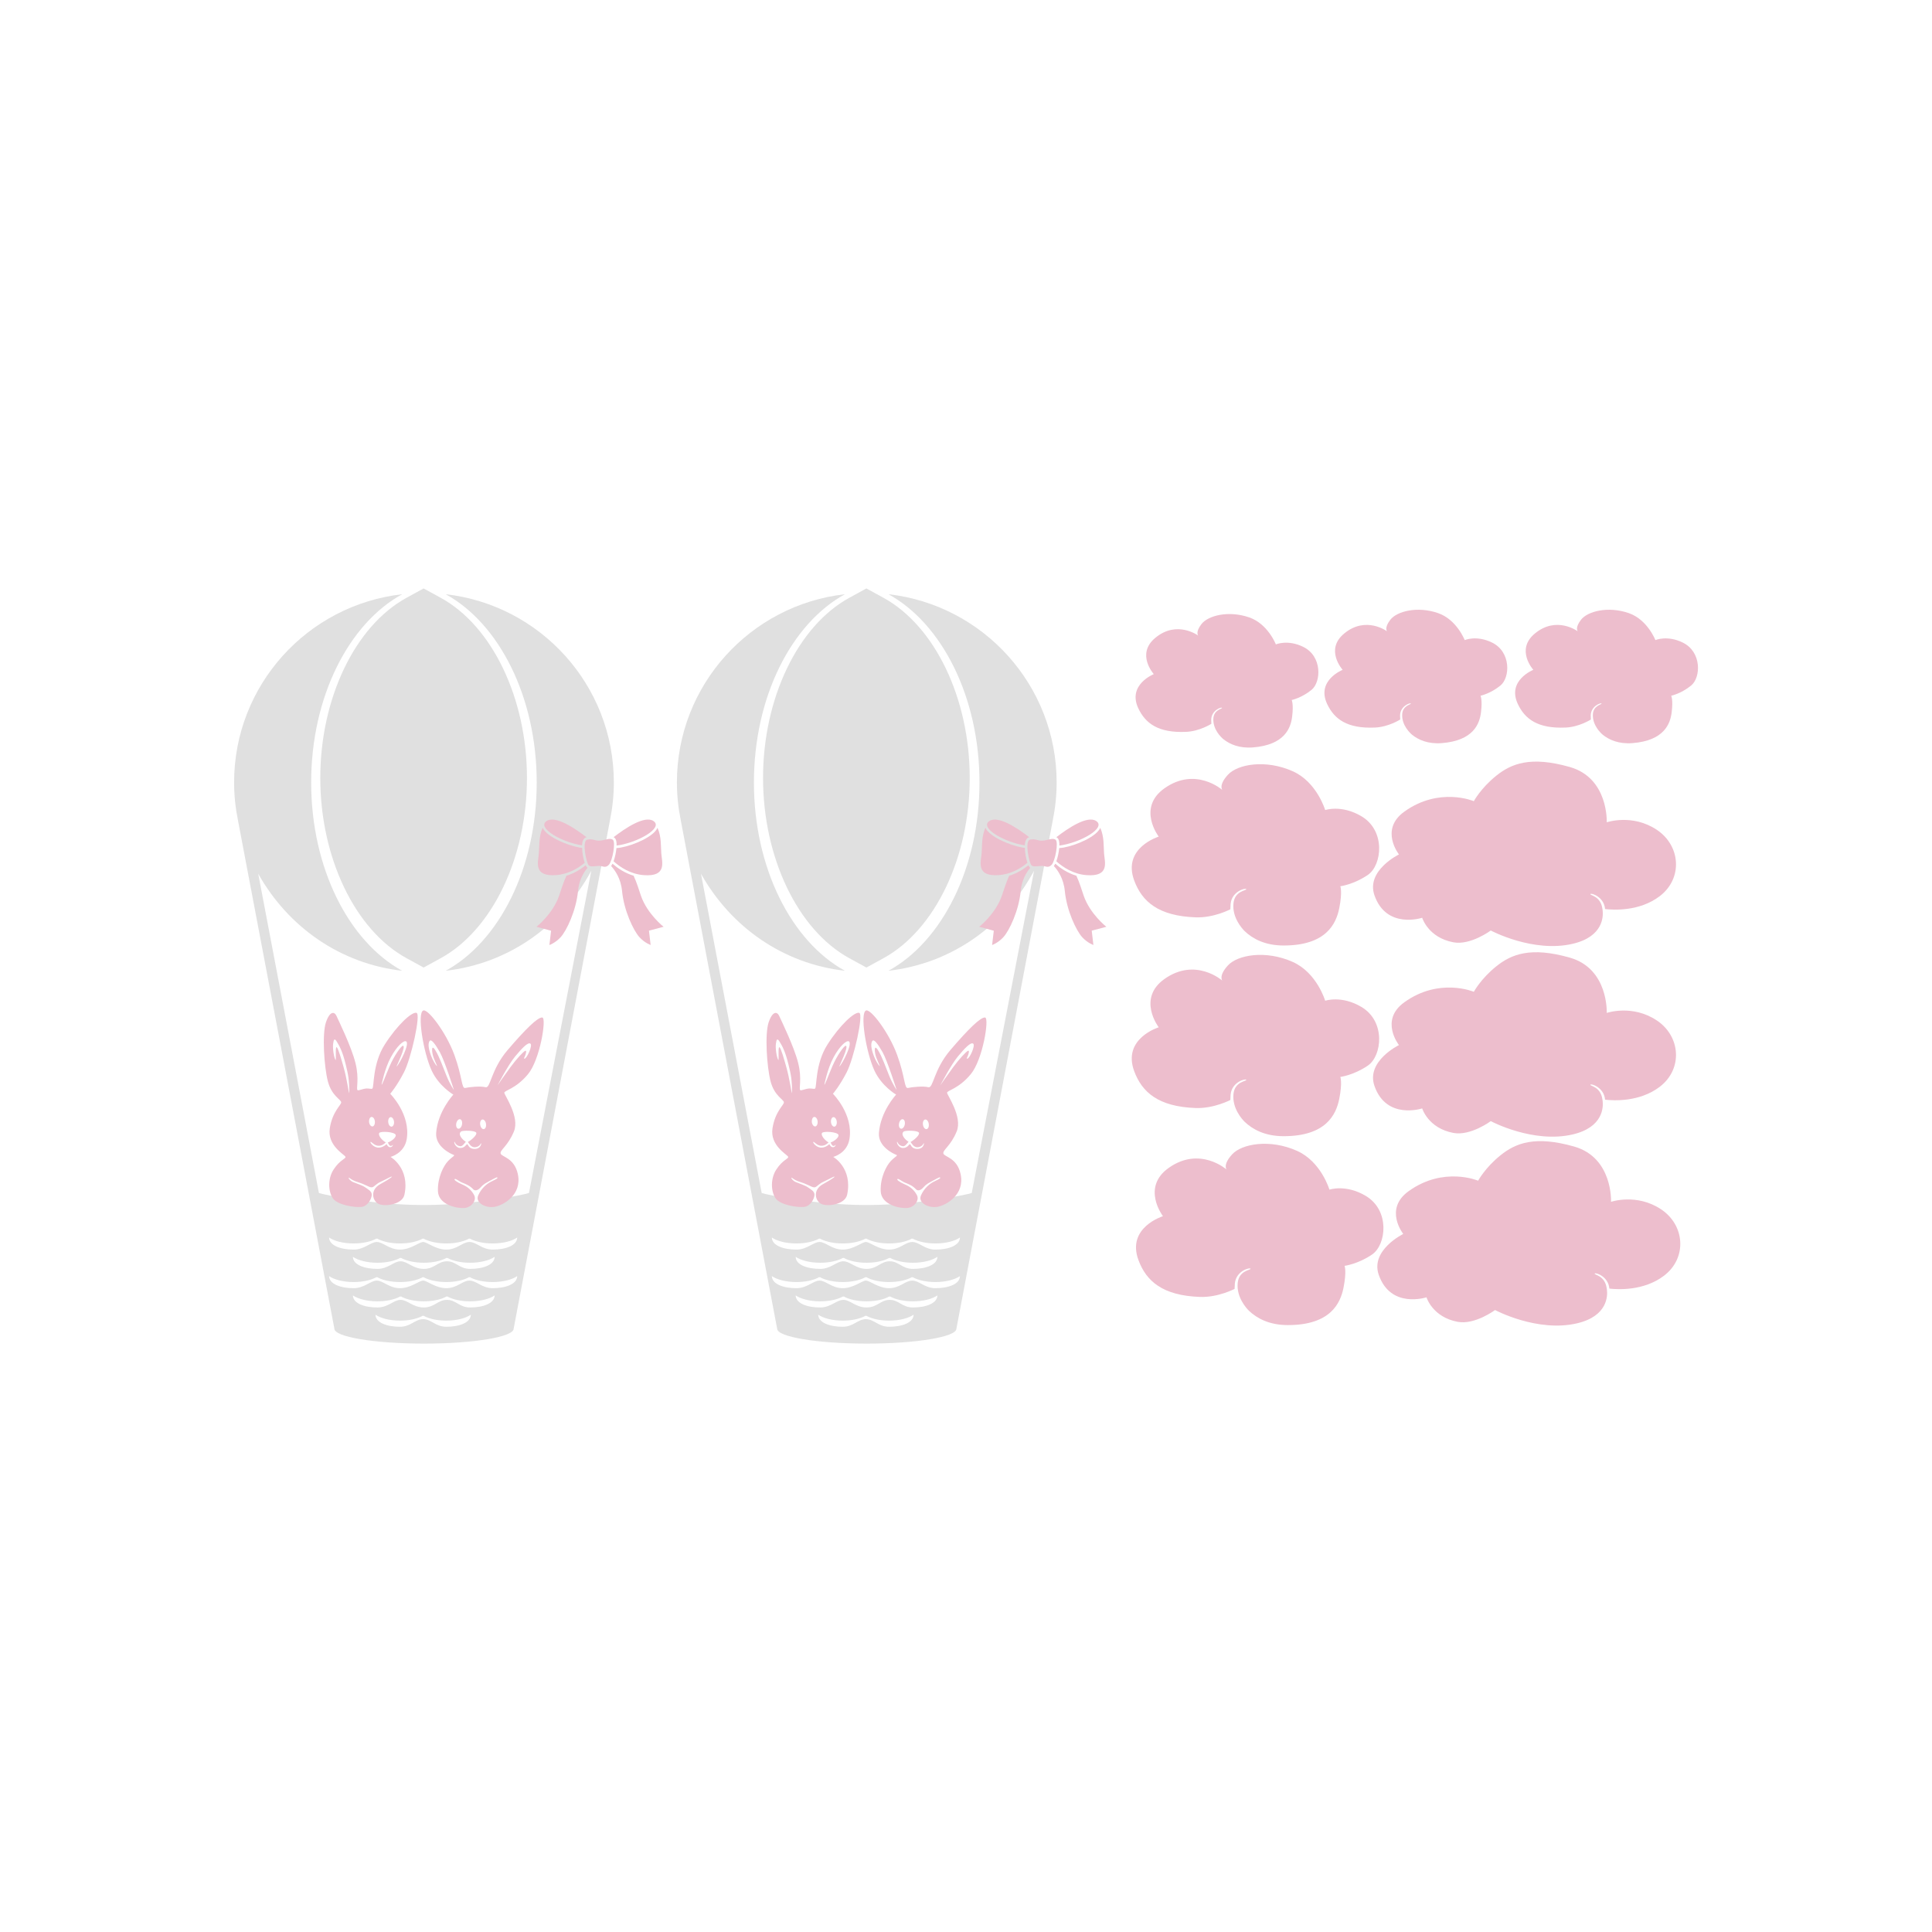 <?xml version="1.0" encoding="UTF-8"?> <svg xmlns="http://www.w3.org/2000/svg" xmlns:xlink="http://www.w3.org/1999/xlink" version="1.1" id="Layer_1" x="0px" y="0px" viewBox="0 0 3685 3685" style="enable-background:new 0 0 3685 3685;" xml:space="preserve"> <style type="text/css"> .layer1{fill:#E0E0E0;} .layer2{fill:#EDBECD;} </style> <g> <g id="Layer1"> <path class="layer1" d="M1694.6,1133.4c101.5,55.6,173.6,195.4,173.6,359.1s-72,303.5-173.6,359.1c119.2-13.5,220.6-85.1,277.7-190.7 l-118.9,614.6c-12.4,4-104.6,22.5-197.3,22.9c-1,0-2,0-3,0c-1,0-2,0-3,0c-92.7-0.3-185-18.9-197.3-22.9L1337,1666.5 c57.6,102.6,157.4,171.8,274.6,185.1c-101.5-55.6-173.6-195.4-173.6-359.1s72-303.5,173.6-359.1 c-180.4,20.4-320.5,173.3-320.5,359.1c0,24.9,2.7,49.2,7.5,72.8l183.7,969c0,15.7,76.5,28.4,170.9,28.4h0.1h0.1 c94.4,0,170.8-12.7,170.8-28.4l183.7-969c4.8-23.5,7.5-47.8,7.5-72.8C2015.3,1306.7,1875,1153.8,1694.6,1133.4 M1695.8,2530.6 c-20.6,0-28.7-14.5-44.2-14.5c-15.5,0-23.6,14.5-44.2,14.5c-25.7,0-46.5-8.2-46.8-23c9.8,6.7,27,11.3,46.8,11.3 c16.8,0,31.8-3.3,42-8.5c-0.2-0.9,4.6-0.9,4.4,0c10.2,5.2,25.2,8.5,42,8.5c19.6,0,36.9-4.5,46.8-11.3 C1742.3,2522.4,1721.5,2530.6,1695.8,2530.6z M1741.2,2493.8c-20.6,0-26.8-14.5-44.2-14.5c-17.5,0-23.6,14.5-44.2,14.5 c-20.6,0-31-14.5-44.2-14.5c-13.2,0-23.6,14.5-44.2,14.5c-25.7,0-46.5-8.2-46.8-23c9.8,6.7,27,11.3,46.8,11.3 c16.8,0,31.8-3.3,42-8.5c-0.2-0.9,4.6-0.9,4.4,0c10.2,5.2,25.2,8.5,42,8.5c16.8,0,31.8-3.3,42-8.5c-0.2-0.9,4.6-0.9,4.4,0 c10.2,5.2,25.2,8.5,42,8.5c19.6,0,36.9-4.5,46.8-11.3C1787.7,2485.6,1766.9,2493.8,1741.2,2493.8z M1784.2,2457 c-20.6,0-30.8-14.5-44.2-14.5s-23.6,14.5-44.2,14.5s-36.6-14.5-44.2-14.5c-7.6,0-23.6,14.5-44.2,14.5c-20.6,0-32.3-14.5-44.2-14.5 c-11.9,0-23.6,14.5-44.2,14.5c-25.7,0-46.5-8.2-46.8-23c9.8,6.7,27,11.3,46.8,11.3c16.8,0,31.8-3.3,42-8.5c-0.2-0.9,4.6-0.9,4.4,0 c10.2,5.2,25.2,8.5,42,8.5c16.8,0,31.8-3.3,42-8.5c-0.2-0.9,4.6-0.9,4.4,0c10.2,5.2,25.2,8.5,42,8.5c16.8,0,31.8-3.3,42-8.5 c-0.2-0.9,4.6-0.9,4.4,0c10.2,5.2,25.2,8.5,42,8.5c19.6,0,36.9-4.5,46.8-11.3C1830.8,2448.8,1809.9,2457,1784.2,2457z M1517.6,2397.2c9.8,6.7,27,11.3,46.8,11.3c16.8,0,31.8-3.3,42-8.5c-0.2-0.9,4.6-0.9,4.4,0c10.2,5.2,25.2,8.5,42,8.5 c16.8,0,31.8-3.3,42-8.5c-0.2-0.9,4.6-0.9,4.4,0c10.2,5.2,25.2,8.5,42,8.5c19.6,0,36.9-4.5,46.8-11.3c-0.2,14.8-21,23-46.8,23 c-20.6,0-26.8-14.5-44.2-14.5c-17.5,0-23.6,14.5-44.2,14.5s-31-14.5-44.2-14.5s-23.6,14.5-44.2,14.5 C1538.6,2420.2,1517.8,2412,1517.6,2397.2z M1784.2,2383.4c-20.6,0-30.8-14.5-44.2-14.5s-23.6,14.5-44.2,14.5 s-36.6-14.5-44.2-14.5c-7.6,0-23.6,14.5-44.2,14.5c-20.6,0-32.3-14.5-44.2-14.5c-11.9,0-23.6,14.5-44.2,14.5 c-25.7,0-46.5-8.2-46.8-23c9.8,6.7,27,11.3,46.8,11.3c16.8,0,31.8-3.3,42-8.5c-0.2-0.9,4.6-0.9,4.4,0c10.2,5.2,25.2,8.5,42,8.5 c16.8,0,31.8-3.3,42-8.5c-0.2-0.9,4.6-0.9,4.4,0c10.2,5.2,25.2,8.5,42,8.5c16.8,0,31.8-3.3,42-8.5c-0.2-0.9,4.6-0.9,4.4,0 c10.2,5.2,25.2,8.5,42,8.5c19.6,0,36.9-4.5,46.8-11.3C1830.8,2375.2,1809.9,2383.4,1784.2,2383.4z"></path> <path class="layer1" d="M1685.1,1140.2l-32.5-17.8h-0.1h-0.1l-32.5,17.8c-98.4,53.9-164.5,192.1-164.5,343.7s66.1,289.8,164.5,343.7 l32.5,17.8h0.1h0.1l32.5-17.8c98.4-53.9,164.5-192.1,164.5-343.7S1783.4,1194.1,1685.1,1140.2"></path> <path class="layer1" d="M850.1,1133.4c101.5,55.6,173.6,195.4,173.6,359.1s-72,303.5-173.6,359.1c119.2-13.5,220.6-85.1,277.7-190.7 l-118.9,614.6c-12.4,4-104.6,22.5-197.3,22.9c-1,0-2,0-3,0c-1,0-2,0-3,0c-92.7-0.3-185-18.9-197.3-22.9l-115.8-609 c57.6,102.5,157.4,171.8,274.6,185.1c-101.5-55.6-173.6-195.4-173.6-359.1s72-303.5,173.6-359.1 c-180.4,20.4-320.6,173.3-320.6,359.1c0,24.9,2.7,49.2,7.5,72.8l183.8,969c0,15.7,76.5,28.4,170.9,28.4h0.1h0.1 c94.4,0,170.8-12.7,170.8-28.4l183.6-969c4.8-23.5,7.5-47.8,7.5-72.8C1170.8,1306.7,1030.5,1153.8,850.1,1133.4 M851.3,2530.6 c-20.6,0-28.7-14.5-44.2-14.5c-15.5,0-23.6,14.5-44.2,14.5c-25.7,0-46.5-8.2-46.8-23c9.8,6.7,27,11.3,46.8,11.3 c16.8,0,31.8-3.3,42-8.5c-0.2-0.9,4.6-0.9,4.4,0c10.2,5.2,25.2,8.5,42,8.5c19.6,0,36.9-4.5,46.8-11.3 C897.8,2522.4,877,2530.6,851.3,2530.6z M896.7,2493.8c-20.6,0-26.8-14.5-44.2-14.5c-17.5,0-23.6,14.5-44.2,14.5 c-20.6,0-31-14.5-44.2-14.5s-23.6,14.5-44.2,14.5c-25.7,0-46.5-8.2-46.8-23c9.8,6.7,27,11.3,46.8,11.3c16.8,0,31.8-3.3,42-8.5 c-0.2-0.9,4.6-0.9,4.4,0c10.2,5.2,25.2,8.5,42,8.5s31.8-3.3,42-8.5c-0.2-0.9,4.6-0.9,4.4,0c10.2,5.2,25.2,8.5,42,8.5 c19.6,0,36.9-4.5,46.8-11.3C943.2,2485.6,922.4,2493.8,896.7,2493.8z M939.7,2457c-20.6,0-30.8-14.5-44.2-14.5 c-13.4,0-23.6,14.5-44.2,14.5c-20.6,0-36.6-14.5-44.2-14.5c-7.6,0-23.6,14.5-44.2,14.5s-32.3-14.5-44.2-14.5 c-11.9,0-23.6,14.5-44.2,14.5c-25.7,0-46.5-8.2-46.8-23c9.8,6.7,27,11.3,46.8,11.3c16.8,0,31.8-3.3,42-8.5c-0.2-0.9,4.6-0.9,4.4,0 c10.2,5.2,25.2,8.5,42,8.5c16.8,0,31.8-3.3,42-8.5c-0.2-0.9,4.6-0.9,4.4,0c10.2,5.2,25.2,8.5,42,8.5c16.8,0,31.8-3.3,42-8.5 c-0.2-0.9,4.6-0.9,4.4,0c10.2,5.2,25.2,8.5,42,8.5c19.6,0,36.9-4.5,46.8-11.3C986.3,2448.8,965.4,2457,939.7,2457z M673.1,2397.2 c9.8,6.7,27,11.3,46.8,11.3c16.8,0,31.8-3.3,42-8.5c-0.2-0.9,4.6-0.9,4.4,0c10.2,5.2,25.2,8.5,42,8.5c16.8,0,31.8-3.3,42-8.5 c-0.2-0.9,4.6-0.9,4.4,0c10.2,5.2,25.2,8.5,42,8.5c19.6,0,36.9-4.5,46.8-11.3c-0.2,14.8-21,23-46.8,23 c-20.6,0-26.8-14.5-44.2-14.5c-17.5,0-23.6,14.5-44.2,14.5c-20.6,0-31-14.5-44.2-14.5c-13.2,0-23.6,14.5-44.2,14.5 C694.1,2420.2,673.3,2412,673.1,2397.2z M939.7,2383.4c-20.6,0-30.8-14.5-44.2-14.5c-13.4,0-23.6,14.5-44.2,14.5 c-20.6,0-36.6-14.5-44.2-14.5c-7.6,0-23.6,14.5-44.2,14.5s-32.3-14.5-44.2-14.5c-11.9,0-23.6,14.5-44.2,14.5 c-25.7,0-46.5-8.2-46.8-23c9.8,6.7,27,11.3,46.8,11.3c16.8,0,31.8-3.3,42-8.5c-0.2-0.9,4.6-0.9,4.4,0c10.2,5.2,25.2,8.5,42,8.5 c16.8,0,31.8-3.3,42-8.5c-0.2-0.9,4.6-0.9,4.4,0c10.2,5.2,25.2,8.5,42,8.5c16.8,0,31.8-3.3,42-8.5c-0.2-0.9,4.6-0.9,4.4,0 c10.2,5.2,25.2,8.5,42,8.5c19.6,0,36.9-4.5,46.8-11.3C986.3,2375.2,965.4,2383.4,939.7,2383.4z"></path> <path class="layer1" d="M840.6,1140.2l-32.5-17.8H808h-0.1l-32.5,17.8c-98.4,53.9-164.5,192.1-164.5,343.7s66.1,289.8,164.5,343.7 l32.5,17.8h0.1h0.1l32.5-17.8c98.4-53.9,164.5-192.1,164.5-343.7S939,1194.1,840.6,1140.2"></path> </g> <g id="Layer2"> <path class="layer2" d="M744.3,2086.2c0,0,12.3-14,26.2-40.9c13.7-26.4,32.7-111.2,23.9-113.5c-8.9-2.3-36.5,23-60.3,60.1 c-24.3,37.8-20.1,82-24,84.5c-1.7,1.1-7-0.6-11.1-0.3c-8,0.7-15.1,4.5-17,3.2c-3.2-2.3,3.8-21.2-4.1-52.2 c-7.8-31.1-32.6-81.5-36.2-89.6c-3.7-8.1-12.5-9.7-20,12.4c-7.5,22.1-3.6,84.1,3.6,112.3c7.2,28.1,25.4,35.1,25.5,40.3 c0.2,5.2-16.7,17-21.8,49.7c-5,32.8,28,49.9,29.8,54c1.8,4.1-9.9,5-22.6,24.6c-10.9,16.8-10.4,40.4-1.8,54.1s42.6,18.5,55,17.1 c12.5-1.4,19.5-16,19.7-23c0.1-7.1-6.9-10.2-12.3-14.2c-5.5-4-17.9-7.8-23.4-10.2c-5.5-2.5-8.9-7.1-8.3-8.1c0.6-1,3,1.9,7.8,4.4 c6.2,3.3,13.3,4.2,24.7,9.7c9.7,4.8,11.9,5,15.5,2.3c1.8-1.4,7.3-5.9,9.9-7.3c5.4-2.8,15.9-7.6,20-9.9c3.4-1.9,4.7-1.3,4.7-1.3 s-2.3,3.2-22.4,14.2c-20.2,11-14.9,32.3-3,37.8c11.9,5.5,45.1,1.1,49.1-17.7c10.8-50.8-26.5-72.1-26.5-72.1s26.3-6.4,30.9-34.1 C783.5,2125.3,744.3,2086.2,744.3,2086.2 M655.3,2035.3c-3.9-13.7-10-35.7-13.1-37.9c-3.2-2.2-0.6,26.9-2.2,24.4 c-3.1-4.6-5.8-22.5-4.6-31c1-7.4,2.3-11.9,7.1-3.9c4.8,7.9,10.8,18.1,17,43.8c4.5,18.6,6.8,28.4,6.7,54.4 C664.2,2081.3,662.4,2060.3,655.3,2035.3z M745.3,2016.9c11.6-21.7,24.6-33,29.2-30.7c7.7,3.9-11.9,42.4-18.1,48.1 c-1.3,1.2,19.5-40.4,12-39.6c-3.3,0.3-16.6,18.8-25.4,39.3c-8.4,19.5-13.9,35.5-15.2,34.8C727.8,2068.8,733.6,2038.5,745.3,2016.9 z M708.5,2130.4c3.1-0.3,6,3.4,6.5,8.4c0.5,5-1.5,9.4-4.5,9.7c-3,0.3-6-3.5-6.6-8.4C703.5,2135.1,705.5,2130.8,708.5,2130.4z M754.8,2165c0.8,5.4-9.6,12.5-15.1,14.1c1.3,2.3,2.5,6.5,5.6,6.6c2.6,0.1,4-2.2,4-2.2c0.6,0.8-1.3,4.8-5.5,4.6 c-4.2-0.3-6.4-5.9-6.4-5.9s-6.3,6.3-14.3,6.7c-10.3,0.7-17.8-9.7-16.4-10.8c1.6-1.3,7.3,7.9,16.4,7.3c7-0.5,10.5-4.4,12.8-6.5 c-5.3-2.4-15.4-12.6-12.6-17.8C725.5,2156.9,754,2158.8,754.8,2165z M751.5,2139.2c0.6,5-1.5,9.4-4.5,9.7c-3.1,0.3-6-3.5-6.5-8.4 c-0.6-5,1.5-9.4,4.4-9.7C748,2130.4,750.9,2134.2,751.5,2139.2z"></path> <path class="layer2" d="M1034.6,1940.8c-8.3-1.5-32,21.8-66.3,61.9c-32.5,38.1-32.4,73.5-42.2,71c-9.8-2.6-31.3-0.3-38.7,1.4 c-7.3,1.8-5.2-20.6-20.9-63.4c-15.7-42.7-50-87.4-59-84.4c-12.5,4.2-0.1,80.5,16,115c13.8,29.6,41.2,45.5,41.2,45.5 s-29.8,32-32.8,73.1c-1.9,26.3,28.3,40,32.8,41.6c4.6,1.5-2,3.4-10.2,12.1s-20.1,31-19.2,57.2c0.9,26.3,36.4,33.4,50.3,32.3 c14-1.1,24.1-14.8,18.7-24.7c-5.4-9.9-12.3-15.8-23.1-20.4c-10.8-4.7-16-9-13.8-10.2c2.1-1.2,7.9,4.4,14.9,7.2 c14.3,5.5,17.6,9.7,20.5,12.6c3.3,3.4,8.6,1.6,12.6-2.4c4-3.9,4.9-6.6,16.6-12.7c8-4.3,15.1-8.4,16.2-7.8c3.7,1.5-7.3,5.9-13.1,9 c-5.9,3.2-16.7,11-23,25.4c-6.2,14.4,14.9,24.6,31.2,21.8c16.3-2.8,53-22.7,44.4-62.6c-6.8-31.3-31.1-32.5-32.8-39.1 c-1.7-6.7,13.7-13.9,25.3-42c11.7-28-18.2-69.4-18.3-73.9c-0.2-4.4,22.1-7.5,45-35.2C1030,2021.6,1042.6,1942.4,1034.6,1940.8 M870.3,2142.6c1-5,4.4-8.5,7.3-7.8c3,0.6,4.6,5.2,3.6,10.2s-4.4,8.5-7.3,7.8C870.9,2152.2,869.3,2147.7,870.3,2142.6z M851.8,2052.3c-6.6-16.1-13.7-37-21.7-49.5c-8.2-12.8-6.6,5-3.1,14.3c4.1,11,7.9,17.6,6.2,16.1c-2.5-2.1-7.7-10.6-11.2-20 c-2.6-7-7.3-21.9-2.4-27.9c3.1-3.8,10.2,5.5,19.4,21.6c9.1,16.1,26.8,72.1,26.8,72.1S858.3,2068.4,851.8,2052.3z M905.9,2191.4 c-12.5,0.3-12.5-8.9-14.9-9c-1.6-0.1-4.4,7.7-13.8,7.2c-8.2-0.4-12.7-11.7-10-11.8c0,0,2.1,7.6,10.8,8.5c4.1,0.4,7.9-5.7,10.5-8.6 c-5.7-3.1-16.3-14.1-9-19.6c2.7-2,26-2.4,28.8,2.3c2.5,4.3-10.6,15.3-15.9,17.7c2.4,3.3,6,10.3,13.1,10.1 c6.4-0.3,10.1-3.8,11.6-7.2C918.6,2177.7,918.9,2191,905.9,2191.4z M922.8,2153.6c-3.1,0.5-6.1-3.2-6.9-8.3c-0.8-5,1.1-9.5,4.1-10 c3.1-0.5,6.2,3.2,7,8.3C927.7,2148.7,926,2153.2,922.8,2153.6z M1000.5,2019.3c-1.6,0.3-1-1.2,0.9-5.2c1.6-3.6,3.9-12-0.1-9.6 c-4,2.4-15.7,14.7-27.8,31.1s-24.5,34.5-24.5,34.5s20.3-39.1,33.4-54.9c13.1-15.8,24.7-28.1,29.3-24.6 C1016.3,1994.1,1005.1,2018.6,1000.5,2019.3z"></path> <path class="layer2" d="M1987.6,1603.4c11-0.3,19.3-6,25.6-1.9c6.3,4.1-0.6,40.7-7.3,47.9c-6.7,7.2-12,2.2-17.9,2.2 c-9.3,0-15.9,2.5-20.4-0.9c-4.5-3.4-13.7-47.1-3-49.2C1975.4,1599.3,1978.4,1603.7,1987.6,1603.4"></path> <path class="layer2" d="M2028.3,1616.7c-2.9,0.5-5.4,0.6-8,0.9c-0.8,8.2-2.8,17.7-5.5,25.2c12.6,11.3,32.5,24.6,57.8,26.4 c44.7,3.3,34.4-25.2,33.2-41.5c-1-13.7,0.4-31.9-7.2-48.7C2091.2,1595.6,2054.2,1611.9,2028.3,1616.7"></path> <path class="layer2" d="M1954.7,1612.4c0.1-2.2,0.3-4.2,0.7-5.9c1.5-6.7,4.9-9,7.8-9.6c-22.4-17.3-59.5-42.1-76.2-30.9 C1867.5,1579.1,1916.6,1606.7,1954.7,1612.4"></path> <path class="layer2" d="M2015.9,1597.4c2.5,1.6,3.9,4.5,4.4,9c0.3,1.8,0.3,4,0.2,6.4c38.5-4.8,90.4-33.4,70.4-46.8 c-16.7-11.3-53.8,13.6-76.2,30.9C2015.1,1597.1,2015.5,1597.2,2015.9,1597.4"></path> <path class="layer2" d="M2110.2,1767.7c0,0-31.1-24.3-43.2-59.2c-3.8-11-7.9-25.2-14-38.2c-17-5.1-30.5-14.4-40.3-22.9 c-0.9,1.8-1.7,3.2-2.6,4.4c7.5,8.1,18.6,23.7,20.9,47.9c3.6,37.2,21.8,75.3,33,87.7c10.3,11.3,21.5,15,21.5,15l-3.2-27.3 L2110.2,1767.7z"></path> <path class="layer2" d="M1964.6,1654.8c-1-0.8-2-2.4-3-4.4c-9.5,7.6-21.7,15.4-36.7,19.9c-6.1,13.1-10.2,27.2-14,38.2 c-12.1,34.9-43.2,59.2-43.2,59.2l27.8,7.5l-3.2,27.3c0,0,11.2-3.8,21.5-15c11.3-12.4,29.5-50.6,33-87.7c2-21.4,11-36,18.3-44.7 C1965,1654.9,1964.8,1654.9,1964.6,1654.8"></path> <path class="layer2" d="M1905.4,1669.1c23-1.7,41.5-12.9,54.3-23.4c-2.7-7.9-4.7-19.2-4.9-28.6c-1.7-0.3-3.2-0.2-5-0.5 c-25.9-4.9-62.9-21.2-70.3-37.8c-7.5,16.8-6.1,35.1-7.2,48.7C1871.1,1643.9,1860.7,1672.4,1905.4,1669.1"></path> <path class="layer2" d="M1879.1,1940.8c-8.3-1.5-32,21.8-66.3,61.9c-32.5,38.1-32.4,73.5-42.2,71c-9.8-2.6-31.3-0.3-38.7,1.4 c-7.3,1.8-5.2-20.6-20.9-63.4c-15.7-42.7-50-87.4-59-84.4c-12.5,4.2-0.1,80.5,16,115c13.8,29.6,41.2,45.5,41.2,45.5 s-29.8,32-32.8,73.1c-1.9,26.3,28.3,40,32.8,41.6c4.6,1.5-2,3.4-10.2,12.1s-20.2,31-19.2,57.2c0.9,26.3,36.4,33.4,50.3,32.3 c14-1.1,24.1-14.8,18.7-24.7c-5.4-9.9-12.3-15.8-23.1-20.4c-10.8-4.7-16-9-13.8-10.2c2.1-1.2,7.9,4.4,14.9,7.2 c14.3,5.5,17.6,9.7,20.5,12.6c3.3,3.4,8.6,1.6,12.6-2.4c4-3.9,4.9-6.6,16.6-12.7c8-4.3,15.1-8.4,16.2-7.8c3.7,1.5-7.3,5.9-13.1,9 c-5.9,3.2-16.7,11-23,25.4c-6.2,14.4,14.9,24.6,31.2,21.8c16.3-2.8,53-22.7,44.4-62.6c-6.8-31.3-31.1-32.5-32.8-39.1 c-1.7-6.7,13.7-13.9,25.3-42c11.7-28-18.2-69.4-18.3-73.9c-0.2-4.4,22.1-7.5,45-35.2C1874.6,2021.6,1887.1,1942.4,1879.1,1940.8 M1714.8,2142.6c1-5,4.4-8.5,7.3-7.8c3,0.6,4.6,5.2,3.6,10.2c-1,4.9-4.4,8.5-7.3,7.8C1715.4,2152.2,1713.7,2147.7,1714.8,2142.6z M1696.2,2052.3c-6.6-16.1-13.7-37-21.7-49.5c-8.2-12.8-6.7,5-3.1,14.3c4.1,11,7.9,17.6,6.2,16.1c-2.5-2.1-7.7-10.6-11.2-20 c-2.6-7-7.3-21.9-2.4-27.9c3.1-3.8,10.2,5.5,19.4,21.6c9.1,16.1,26.8,72.1,26.8,72.1S1702.8,2068.4,1696.2,2052.3z M1750.3,2191.4 c-12.5,0.3-12.5-8.9-14.9-9c-1.6-0.1-4.4,7.7-13.8,7.2c-8.2-0.4-12.7-11.7-10-11.8c0,0,2.1,7.6,10.8,8.5c4.1,0.4,7.9-5.7,10.5-8.6 c-5.7-3.1-16.3-14.1-9-19.6c2.7-2,26-2.4,28.8,2.3c2.5,4.3-10.6,15.3-15.9,17.7c2.4,3.3,6,10.3,13.1,10.1 c6.4-0.3,10.1-3.8,11.6-7.2C1763.1,2177.7,1763.4,2191,1750.3,2191.4z M1767.3,2153.6c-3.1,0.5-6.1-3.2-6.9-8.3 c-0.8-5,1.1-9.5,4.1-10c3.1-0.5,6.2,3.2,7,8.3C1772.2,2148.7,1770.5,2153.2,1767.3,2153.6z M1845,2019.3c-1.6,0.3-1-1.2,0.9-5.2 c1.6-3.6,3.9-12-0.1-9.6c-4,2.4-15.7,14.7-27.8,31.1s-24.5,34.5-24.5,34.5s20.3-39.1,33.4-54.9c13.1-15.8,24.7-28.1,29.3-24.6 C1860.8,1994.1,1849.6,2018.6,1845,2019.3z"></path> <path class="layer2" d="M1588.7,2086.2c0,0,12.3-14,26.2-40.9c13.7-26.4,32.7-111.2,23.9-113.5c-8.9-2.3-36.5,23-60.3,60.1 c-24.3,37.8-20.1,82-24,84.5c-1.7,1.1-7-0.6-11.1-0.3c-8,0.7-15.1,4.5-17,3.2c-3.2-2.3,3.8-21.2-4.1-52.2 c-7.8-31.1-32.6-81.5-36.2-89.6c-3.7-8.1-12.5-9.7-20,12.4c-7.5,22.1-3.6,84.1,3.6,112.3c7.2,28.1,25.4,35.1,25.5,40.3 c0.2,5.2-16.7,17-21.8,49.7c-5,32.8,28,49.9,29.8,54c1.8,4.1-9.9,5-22.6,24.6c-10.9,16.8-10.4,40.4-1.8,54.1 c8.6,13.7,42.6,18.5,55,17.1c12.5-1.4,19.5-16,19.7-23c0.1-7.1-6.9-10.2-12.3-14.2c-5.5-4-17.9-7.8-23.4-10.2 c-5.5-2.5-8.9-7.1-8.3-8.1c0.6-1,3,1.9,7.8,4.4c6.2,3.3,13.3,4.2,24.7,9.7c9.7,4.8,11.9,5,15.5,2.3c1.8-1.4,7.3-5.9,9.9-7.3 c5.4-2.8,15.9-7.6,20-9.9c3.4-1.9,4.7-1.3,4.7-1.3s-2.3,3.2-22.4,14.2c-20.2,11-14.9,32.3-3,37.8c11.9,5.5,45.1,1.1,49.1-17.7 c10.8-50.8-26.5-72.1-26.5-72.1s26.3-6.4,30.9-34.1C1628,2125.3,1588.7,2086.2,1588.7,2086.2 M1499.8,2035.3 c-3.9-13.7-10-35.7-13.1-37.9c-3.2-2.2-0.6,26.9-2.2,24.4c-3.1-4.6-5.8-22.5-4.6-31c1-7.4,2.3-11.9,7.1-3.9 c4.8,7.9,10.8,18.1,17,43.8c4.5,18.6,6.8,28.4,6.7,54.4C1508.7,2081.3,1506.8,2060.3,1499.8,2035.3z M1589.8,2016.9 c11.6-21.7,24.6-33,29.2-30.7c7.7,3.9-11.9,42.4-18.1,48.1c-1.3,1.2,19.5-40.4,12-39.6c-3.3,0.3-16.6,18.8-25.4,39.3 c-8.4,19.5-13.9,35.5-15.2,34.8C1572.3,2068.8,1578.1,2038.5,1589.8,2016.9z M1553,2130.4c3.1-0.3,6,3.4,6.5,8.4 c0.5,5-1.5,9.4-4.5,9.7c-3,0.3-6-3.5-6.6-8.4C1548,2135.1,1550,2130.8,1553,2130.4z M1599.3,2165c0.8,5.4-9.6,12.5-15.1,14.1 c1.3,2.3,2.5,6.5,5.6,6.6c2.6,0.1,4-2.2,4-2.2c0.6,0.8-1.3,4.8-5.5,4.6c-4.2-0.3-6.4-5.9-6.4-5.9s-6.3,6.3-14.3,6.7 c-10.3,0.7-17.8-9.7-16.4-10.8c1.6-1.3,7.3,7.9,16.4,7.3c7-0.5,10.5-4.4,12.8-6.5c-5.3-2.4-15.4-12.6-12.6-17.8 C1570,2156.9,1598.5,2158.8,1599.3,2165z M1596,2139.2c0.6,5-1.5,9.4-4.5,9.7s-6-3.5-6.5-8.4c-0.6-5,1.5-9.4,4.4-9.7 C1592.5,2130.4,1595.4,2134.2,1596,2139.2z"></path> <path class="layer2" d="M1143.1,1603.4c11-0.3,19.3-6,25.6-1.9c6.3,4.1-0.6,40.7-7.3,47.9c-6.7,7.2-12,2.2-17.9,2.2 c-9.3,0-15.9,2.5-20.4-0.9c-4.5-3.4-13.7-47.1-3-49.2C1130.8,1599.3,1133.9,1603.7,1143.1,1603.4"></path> <path class="layer2" d="M1183.8,1616.7c-2.9,0.5-5.4,0.6-8,0.9c-0.8,8.2-2.8,17.7-5.5,25.2c12.6,11.3,32.5,24.6,57.8,26.4 c44.7,3.3,34.4-25.2,33.2-41.5c-1-13.7,0.4-31.9-7.2-48.7C1246.7,1595.6,1209.7,1611.9,1183.8,1616.7"></path> <path class="layer2" d="M1110.2,1612.4c0.1-2.2,0.3-4.2,0.7-5.9c1.5-6.7,4.9-9,7.8-9.6c-22.4-17.3-59.5-42.1-76.2-30.9 C1023,1579.1,1072.1,1606.7,1110.2,1612.4"></path> <path class="layer2" d="M1171.4,1597.4c2.5,1.6,3.9,4.5,4.4,9c0.3,1.8,0.3,4,0.2,6.4c38.5-4.8,90.4-33.4,70.4-46.8 c-16.7-11.3-53.8,13.6-76.2,30.9C1170.6,1597.1,1171,1597.2,1171.4,1597.4"></path> <path class="layer2" d="M1265.7,1767.7c0,0-31.1-24.3-43.2-59.2c-3.8-11-7.9-25.2-14-38.2c-17-5.1-30.5-14.4-40.3-22.9 c-0.9,1.8-1.7,3.2-2.6,4.4c7.5,8.1,18.6,23.7,20.9,47.9c3.6,37.2,21.8,75.3,33,87.7c10.3,11.3,21.5,15,21.5,15l-3.2-27.3 L1265.7,1767.7z"></path> <path class="layer2" d="M1120.1,1654.8c-1-0.8-2-2.4-3-4.4c-9.5,7.6-21.7,15.4-36.7,19.9c-6.1,13.1-10.2,27.2-14,38.2 c-12.1,34.9-43.1,59.2-43.1,59.2l27.8,7.5l-3.2,27.3c0,0,11.2-3.8,21.5-15c11.3-12.4,29.5-50.6,33-87.7c2-21.4,11-36,18.3-44.7 C1120.5,1654.9,1120.4,1654.9,1120.1,1654.8"></path> <path class="layer2" d="M1060.9,1669.1c23-1.7,41.6-12.9,54.3-23.4c-2.7-7.9-4.7-19.2-4.9-28.6c-1.7-0.3-3.2-0.2-5-0.5 c-25.9-4.9-62.9-21.2-70.3-37.8c-7.5,16.8-6.1,35.1-7.2,48.7C1026.6,1643.9,1016.2,1672.4,1060.9,1669.1"></path> </g> <g id="Layer3"> <path class="layer2" d="M2617.3,2392.6c-26.9,18.5-52.7,21.8-52.7,21.8s4.2,10.6-2.1,42c-5.9,29.2-24.7,71.2-106.5,71 c-35.2-0.1-58.7-12.9-73.9-27.4c-5.3-5.3-23.8-25.9-21.4-52.5c2.2-24.7,25.3-24.7,24.5-27.6c-0.9-2.9-27.6,3.8-29.9,28.2 c-0.3,3.8-0.4,7.3-0.5,10.5l-0.1-0.2c0,0-31.2,16.5-66,15.3c-71.5-2.6-102.3-30.2-117.2-70.1c-23.3-62.5,46.7-83.9,46.7-83.9 s-41.9-54.6,10.9-92.1c59.4-42.1,110.4,3.1,110.4,3.1s-7.7-9,10.7-29c18.3-20,71.7-29.8,123.5-6.7c46.2,20.5,62,74.1,62,74.1 s31-10.8,69.1,11.8C2651.7,2308.7,2644.1,2374.1,2617.3,2392.6"></path> <path class="layer2" d="M2501.6,1315.8c-18.9,15.4-37.9,19.4-37.9,19.4s3.8,7.6,0.9,31.3c-2.6,22.1-14.2,54.3-74.8,59.1 c-26.2,2-44.4-6.1-56.6-15.9c-4.3-3.7-19.2-17.7-19-37.7c0.2-18.4,17.4-19.9,16.6-21.9c-0.9-2-20.3,4.4-20.6,22.8 c0,2.8,0.1,5.4,0.3,7.8l-0.1-0.1c0,0-22.2,14.2-48,15.3c-53.3,2.4-77.8-16.3-91.3-45c-21.1-45,29.6-65.1,29.6-65.1 s-34.4-38.1,2.6-69c41.6-34.8,82.2-4.4,82.2-4.4s-6.2-6.2,6.2-22.2c12.5-16,51.4-26.4,91.3-12.5c35.5,12.5,50.5,51.4,50.5,51.4 s22.4-9.8,52,4.6C2522,1251.3,2520.3,1300.4,2501.6,1315.8"></path> <path class="layer2" d="M2676.5,2353.6c0,0-37.5-47.3,10.2-81.6c66.7-48,132.6-20,132.6-20s13.4-24.9,42.6-48.4 c29.2-23.5,65.9-37.9,140.3-16.8c74.5,21.1,70.6,105.5,70.6,105.5s49-16.8,95.6,14.4c45.6,30.5,49.6,92.8,5.6,126.4 c-38.7,29.6-88.6,26.5-104.4,24.7c-1.8-23.5-27-31.4-28-28.6c-1,2.8,19.5,3.4,22.9,27.9c0.2,1.1,0.3,2.1,0.5,3.2 c1.3,11.3,1.4,49.8-56.5,63.6c-76,18.1-156.9-25.2-156.9-25.2s-38.6,28.6-71.2,22.5c-48.3-9-59.6-46.8-59.6-46.8 s-68.3,22.7-91.1-43C2613.5,2384.3,2676.5,2353.6,2676.5,2353.6"></path> <path class="layer2" d="M2609.2,2032.3c-26.9,18.5-52.7,21.8-52.7,21.8s4.2,10.6-2.1,42c-5.9,29.2-24.7,71.2-106.5,71 c-35.2-0.1-58.7-12.9-73.9-27.4c-5.3-5.3-23.8-25.9-21.4-52.5c2.2-24.7,25.3-24.7,24.5-27.6c-0.9-2.9-27.6,3.8-29.9,28.2 c-0.3,3.8-0.4,7.3-0.5,10.5l-0.1-0.2c0,0-31.2,16.5-66,15.3c-71.5-2.6-102.3-30.2-117.2-70.1c-23.3-62.5,46.7-83.9,46.7-83.9 s-41.9-54.6,10.9-92.1c59.4-42.1,110.4,3.1,110.4,3.1s-7.7-9,10.7-29c18.3-20,71.7-29.8,123.5-6.7c46.2,20.5,62,74.1,62,74.1 s31-10.8,69.1,11.8C2643.5,1948.4,2635.9,2013.8,2609.2,2032.3"></path> <path class="layer2" d="M2861.8,1307.6c-18.9,15.4-37.9,19.4-37.9,19.4s3.8,7.6,0.9,31.3c-2.6,22.1-14.2,54.3-74.8,59.1 c-26.2,2-44.4-6.1-56.6-15.9c-4.3-3.7-19.2-17.7-19-37.7c0.2-18.4,17.4-19.9,16.6-21.9c-0.9-2-20.3,4.4-20.6,22.8 c0,2.8,0.1,5.4,0.3,7.8l-0.1-0.1c0,0-22.2,14.2-48,15.3c-53.3,2.4-77.8-16.3-91.3-45c-21.1-45,29.6-65.1,29.6-65.1 s-34.4-38.1,2.6-69c41.6-34.8,82.2-4.4,82.2-4.4s-6.2-6.2,6.2-22.2c12.5-16,51.4-26.4,91.3-12.5c35.5,12.5,50.5,51.4,50.5,51.4 s22.4-9.8,52,4.6C2882.3,1243.2,2880.6,1292.3,2861.8,1307.6"></path> <path class="layer2" d="M2668.3,1993.3c0,0-37.5-47.3,10.2-81.6c66.7-48,132.6-20,132.6-20s13.4-24.9,42.6-48.4s65.9-37.9,140.3-16.8 s70.6,105.5,70.6,105.5s49-16.8,95.6,14.4c45.6,30.5,49.6,92.8,5.6,126.4c-38.7,29.6-88.6,26.5-104.4,24.7 c-1.8-23.5-27-31.4-28-28.6c-1,2.8,19.5,3.4,22.9,27.9c0.2,1.1,0.3,2.1,0.5,3.2c1.3,11.3,1.4,49.8-56.5,63.6 c-76,18.1-156.9-25.2-156.9-25.2s-38.6,28.6-71.2,22.5c-48.3-9-59.6-46.8-59.6-46.8s-68.3,22.7-91.1-43 C2605.3,2024,2668.3,1993.3,2668.3,1993.3"></path> <path class="layer2" d="M2609.2,1668.6c-26.9,18.5-52.7,21.8-52.7,21.8s4.2,10.6-2.1,42c-5.9,29.2-24.7,71.2-106.5,71 c-35.2-0.1-58.7-12.9-73.9-27.4c-5.3-5.3-23.8-25.9-21.4-52.5c2.2-24.7,25.3-24.7,24.5-27.6c-0.9-2.9-27.6,3.8-29.9,28.2 c-0.3,3.8-0.4,7.3-0.5,10.5l-0.1-0.2c0,0-31.2,16.5-66,15.3c-71.5-2.6-102.3-30.2-117.2-70.1c-23.3-62.5,46.7-83.9,46.7-83.9 s-41.9-54.6,10.9-92.1c59.4-42.1,110.4,3.1,110.4,3.1s-7.7-9,10.7-29c18.3-20,71.7-29.8,123.5-6.7c46.2,20.5,62,74.1,62,74.1 s31-10.8,69.1,11.8C2643.5,1584.6,2635.9,1650.1,2609.2,1668.6"></path> <path class="layer2" d="M3225.5,1307.6c-18.9,15.4-37.9,19.4-37.9,19.4s3.8,7.6,0.9,31.3c-2.6,22.1-14.2,54.3-74.8,59.1 c-26.2,2-44.4-6.1-56.6-15.9c-4.3-3.7-19.2-17.7-19-37.7c0.2-18.4,17.4-19.9,16.6-21.9c-0.9-2-20.3,4.4-20.6,22.8 c0,2.8,0.1,5.4,0.3,7.8l-0.1-0.1c0,0-22.2,14.2-48,15.3c-53.3,2.4-77.8-16.3-91.3-45c-21.1-45,29.6-65.1,29.6-65.1 s-34.4-38.1,2.6-69c41.6-34.8,82.2-4.4,82.2-4.4s-6.2-6.2,6.2-22.2c12.5-16,51.4-26.4,91.3-12.5c35.5,12.5,50.5,51.4,50.5,51.4 s22.4-9.8,52,4.6C3246.1,1243.2,3244.4,1292.3,3225.5,1307.6"></path> <path class="layer2" d="M2668.3,1629.7c0,0-37.5-47.3,10.2-81.6c66.7-48,132.6-20,132.6-20s13.4-24.9,42.6-48.4s65.9-37.9,140.3-16.8 s70.6,105.5,70.6,105.5s49-16.8,95.6,14.4c45.6,30.5,49.6,92.8,5.6,126.4c-38.7,29.6-88.6,26.5-104.4,24.7 c-1.8-23.5-27-31.4-28-28.6c-1,2.8,19.5,3.4,22.9,27.9c0.2,1.1,0.3,2.1,0.5,3.2c1.3,11.3,1.4,49.8-56.5,63.6 c-76,18.1-156.9-25.2-156.9-25.2s-38.6,28.6-71.2,22.5c-48.3-9-59.6-46.8-59.6-46.8s-68.3,22.7-91.1-43 C2605.3,1660.3,2668.3,1629.7,2668.3,1629.7"></path> </g> </g> </svg> 